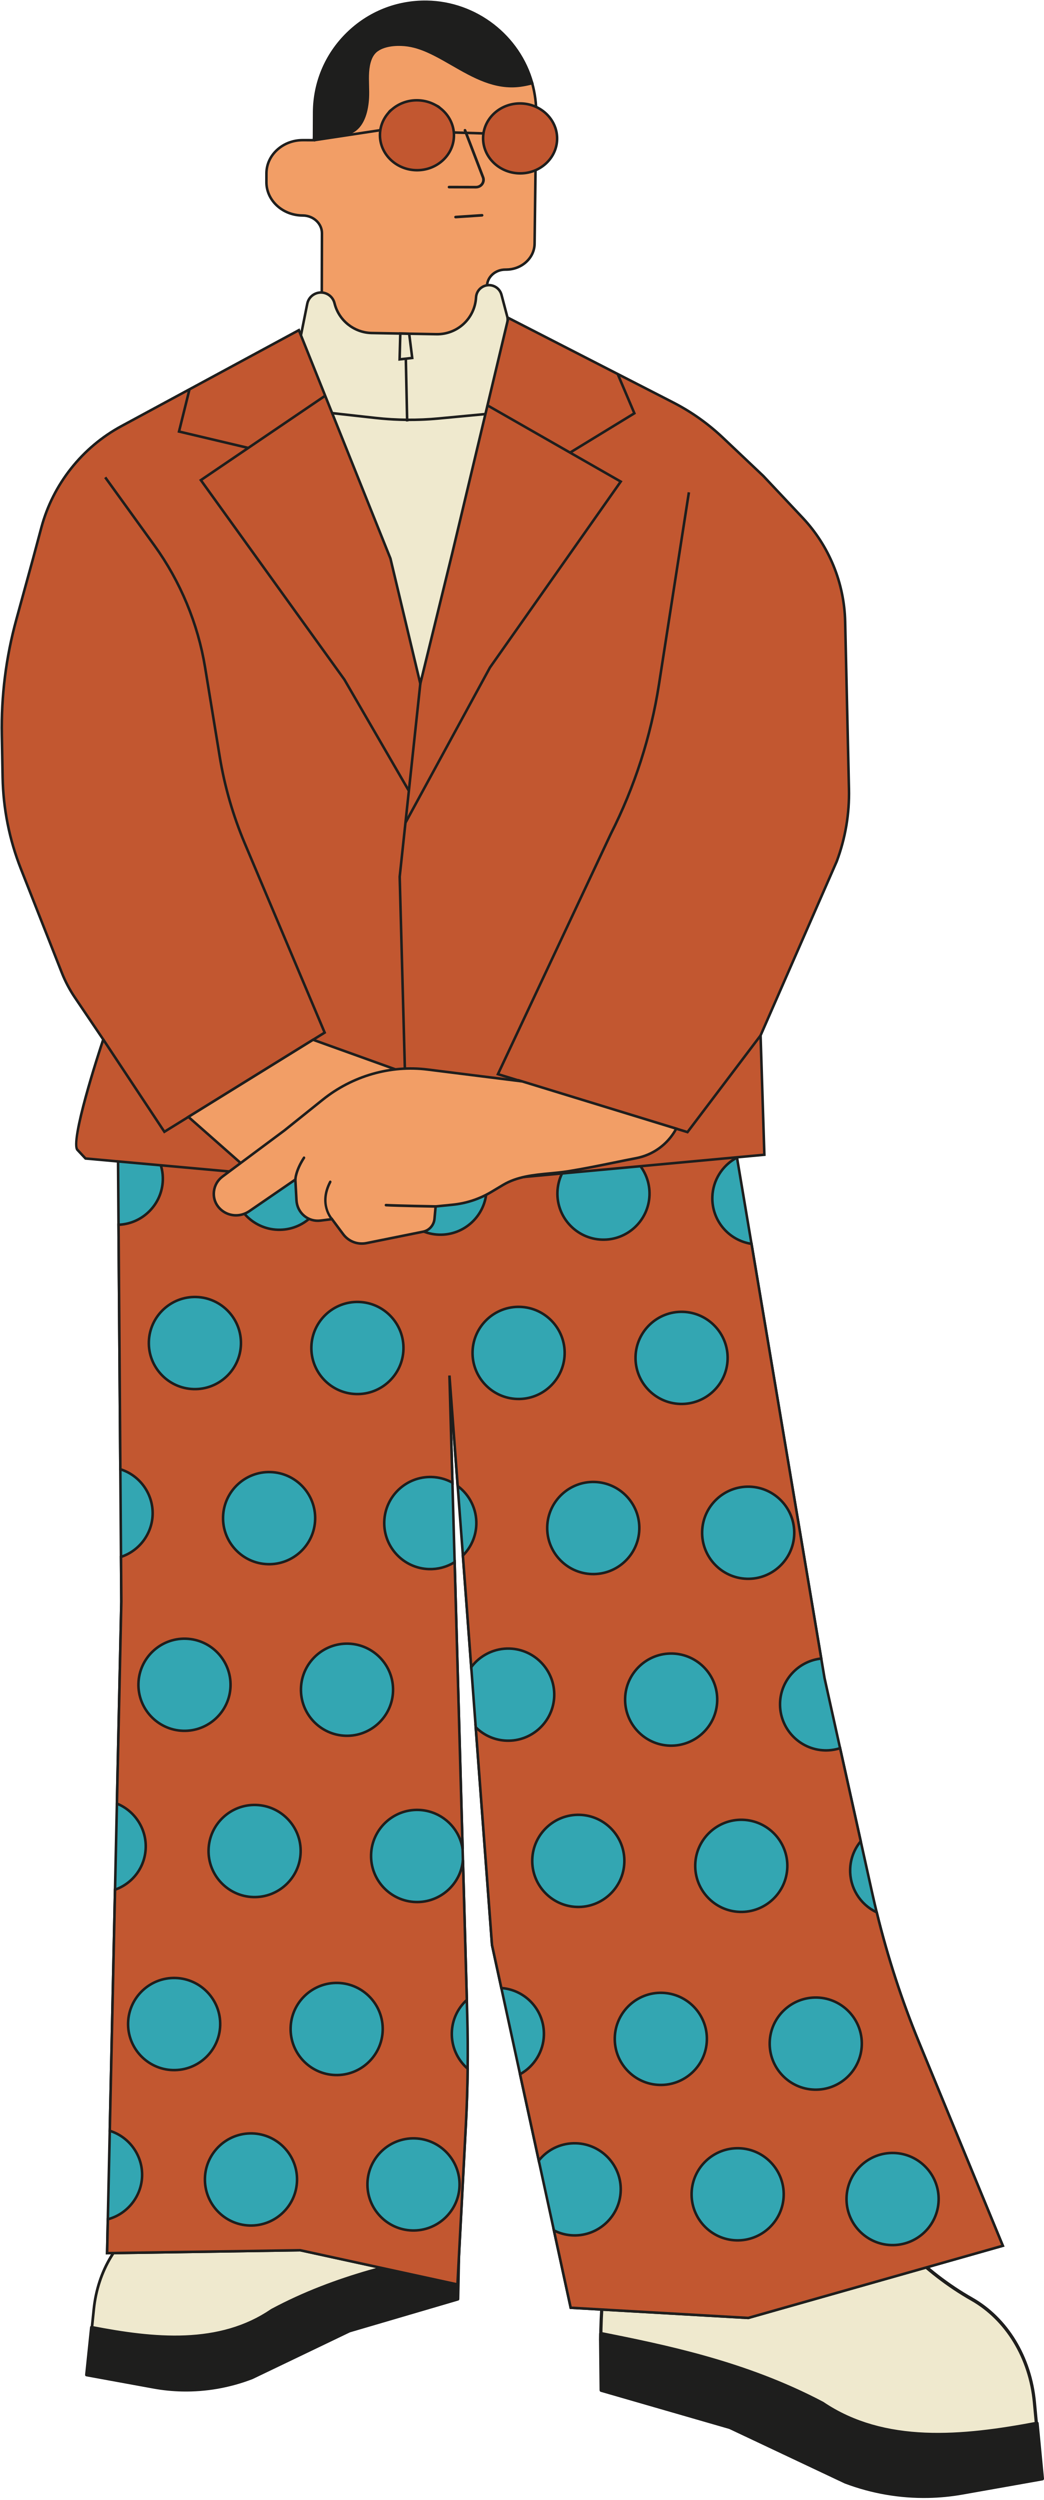 <?xml version="1.0" encoding="UTF-8"?><svg xmlns="http://www.w3.org/2000/svg" xmlns:xlink="http://www.w3.org/1999/xlink" height="491.0" preserveAspectRatio="xMidYMid meet" version="1.0" viewBox="-0.1 -0.1 205.1 491.0" width="205.1" zoomAndPan="magnify"><g fill="#1E1E1D" id="change1_32"><path d="M83.748,0.253C71.613,0.074,61.665,9.833,61.61,21.969l-0.023,5.12c2.586-0.607,5.129,0.187,7.746-1.445 c2.101-1.645,2.722-4.208,2.837-6.756c0.114-2.525-0.488-5.673,0.807-7.969c1.451-2.572,5.626-2.518,8.131-1.916 c2.776,0.666,5.269,2.177,7.712,3.598c4.081,2.375,8.431,4.764,13.326,4.101c0.755-0.102,1.528-0.261,2.304-0.467 C101.93,7.137,93.661,0.398,83.748,0.253z" fill="inherit"/><path d="M61.335,27.405l0.025-5.437c0.027-5.937,2.376-11.495,6.614-15.653c4.239-4.158,9.842-6.399,15.778-6.312 c9.714,0.145,18.343,6.79,20.94,16.165l0.067,0.244l-0.244,0.065c-0.802,0.213-1.587,0.372-2.334,0.473 c-4.79,0.648-8.941-1.487-13.485-4.132l-0.404-0.236c-2.288-1.334-4.653-2.715-7.24-3.335c-2.083-0.501-6.409-0.769-7.856,1.796 c-0.909,1.612-0.847,3.677-0.787,5.673c0.023,0.766,0.044,1.489,0.013,2.185c-0.147,3.24-1.106,5.51-2.933,6.941 c-1.737,1.085-3.428,1.147-5.063,1.207c-0.913,0.034-1.857,0.068-2.78,0.285L61.335,27.405z M83.748,0.252l-0.004,0.25 c-5.802-0.085-11.278,2.106-15.421,6.169c-4.142,4.064-6.438,9.497-6.464,15.299l-0.022,4.81c0.867-0.169,1.731-0.201,2.568-0.231 c1.641-0.06,3.192-0.117,4.795-1.116c1.707-1.338,2.578-3.426,2.72-6.555c0.03-0.676,0.009-1.391-0.013-2.146 c-0.062-2.065-0.125-4.201,0.852-5.934c1.59-2.82,6.032-2.608,8.407-2.036c2.659,0.638,5.057,2.037,7.376,3.39l0.404,0.235 c4.464,2.598,8.54,4.699,13.167,4.069c0.65-0.088,1.331-0.221,2.027-0.397C101.52,7.023,93.196,0.634,83.744,0.502L83.748,0.252z" fill="inherit"/></g><g><g id="change2_3"><path d="M74.345,9.53c-0.136,0.077-0.267,0.161-0.392,0.25c-0.581,0.417-0.998,1.034-1.26,1.699 c-0.925,2.355-0.397,5.183-0.536,7.653c-0.127,2.263-0.723,5.201-2.825,6.512c-2.617,1.632-5.16,0.838-7.746,1.445l-0.002,0.342 l-2.182-0.006c-3.945-0.01-7.151,2.914-7.16,6.531l-0.005,1.699c-0.01,3.617,3.181,6.558,7.126,6.569 c2.096,0.006,3.791,1.568,3.786,3.49l-0.072,27.267l25.264,6.973l5.612-7.804l1.624-16.02c0.005-1.816,1.614-3.284,3.595-3.279 l0.12,0c3.103,0.008,5.625-2.292,5.632-5.137l0.319-25.373c0.027-2.117-0.255-4.165-0.793-6.108 c-0.776,0.206-1.549,0.365-2.304,0.467c-6.348,0.86-11.453-3.305-16.763-6.024c-1.678-0.859-3.45-1.6-5.326-1.88 C78.304,8.535,75.965,8.607,74.345,9.53z" fill="#F29E66"/></g><g id="change1_9"><path d="M88.442,80.242l-0.168-0.047l-25.448-7.024L62.9,45.714c0.004-1.781-1.58-3.236-3.537-3.24 c-1.957-0.004-3.822-0.714-5.214-1.998c-1.398-1.289-2.165-3.001-2.16-4.821l0.004-1.699c0.005-1.82,0.781-3.529,2.186-4.81 c1.399-1.276,3.255-1.976,5.225-1.971l1.932,0.005l0.001-0.289l0.192-0.045c0.97-0.228,1.939-0.263,2.877-0.297 c1.641-0.06,3.192-0.117,4.795-1.116c2.016-1.258,2.585-4.127,2.708-6.314c0.043-0.764,0.022-1.549-0.001-2.381 c-0.049-1.812-0.1-3.686,0.554-5.351c0.302-0.769,0.767-1.395,1.346-1.811c0.133-0.095,0.27-0.183,0.414-0.264l0,0 c2.117-1.207,5.03-0.889,5.872-0.763c1.643,0.245,3.309,0.833,5.403,1.905c1.142,0.585,2.294,1.248,3.408,1.888 c4.082,2.348,8.305,4.777,13.209,4.111c0.726-0.099,1.491-0.254,2.273-0.461l0.239-0.063l0.066,0.238 c0.558,2.016,0.828,4.095,0.802,6.178l-0.319,25.373c-0.004,1.444-0.621,2.802-1.737,3.82c-1.11,1.013-2.583,1.568-4.146,1.564 l-0.119,0c-1.84-0.005-3.34,1.354-3.345,3.029l-1.633,16.112L88.442,80.242z M63.328,72.791l24.912,6.876l5.471-7.608l1.618-15.954 c0.004-1.927,1.729-3.509,3.845-3.504l0.119,0c1.438,0.004,2.791-0.505,3.808-1.433c1.011-0.923,1.571-2.149,1.574-3.455 l0.319-25.375c0.024-1.954-0.218-3.905-0.72-5.801c-0.718,0.182-1.422,0.32-2.094,0.411c-5.074,0.689-9.37-1.783-13.525-4.173 c-1.109-0.638-2.255-1.297-3.386-1.876c-2.044-1.047-3.663-1.619-5.249-1.856c-1.655-0.246-3.98-0.192-5.551,0.703l0,0 c-0.128,0.073-0.251,0.152-0.37,0.236c-0.5,0.359-0.906,0.908-1.172,1.587c-0.617,1.57-0.567,3.392-0.52,5.155 c0.022,0.805,0.044,1.638,0,2.422c-0.129,2.304-0.744,5.339-2.943,6.71c-1.716,1.07-3.406,1.132-5.041,1.191 c-0.85,0.031-1.727,0.064-2.589,0.243l-0.002,0.391l-2.432-0.006c-1.845-0.005-3.58,0.648-4.886,1.84 c-1.3,1.186-2.019,2.763-2.023,4.442l-0.004,1.699c-0.005,1.678,0.705,3.26,1.999,4.452c1.3,1.199,3.029,1.851,4.877,1.866 c0.041,0,0.082,0.001,0.123,0.002c2.174,0.066,3.917,1.72,3.912,3.739L63.328,72.791z" fill="#1E1E1D"/></g></g><g id="change1_16"><ellipse cx="82.791" cy="27.224" fill="#1E1E1D" rx="1.242" ry="2.121" transform="rotate(-3.341 82.746 27.182)"/></g><g id="change1_36"><ellipse cx="97.765" cy="26.95" fill="#1E1E1D" rx="2.121" ry="1.242" transform="rotate(-84.779 97.762 26.948)"/></g><g id="change3_2"><ellipse cx="81.312" cy="21.708" fill="#EFE9CE" rx="5.025" ry="1.334" transform="rotate(-5.126 81.28 21.706)"/></g><g id="change1_14"><path d="M79.78,23.374c-0.724-0.002-1.393-0.052-1.961-0.149c-1.131-0.194-1.728-0.544-1.775-1.041 c-0.047-0.497,0.474-0.947,1.55-1.34c0.943-0.344,2.21-0.601,3.571-0.723c1.36-0.122,2.655-0.096,3.646,0.074 c1.131,0.194,1.728,0.544,1.775,1.041l0,0c0.099,1.044-2.502,1.827-5.121,2.063C80.885,23.351,80.318,23.375,79.78,23.374z M82.849,20.567c-0.52-0.001-1.071,0.023-1.635,0.074c-1.314,0.118-2.533,0.363-3.433,0.692c-0.979,0.357-1.216,0.681-1.204,0.802 c0.011,0.122,0.305,0.398,1.334,0.574c0.946,0.162,2.192,0.187,3.505,0.068c3.065-0.275,4.672-1.132,4.638-1.494l0,0 c-0.011-0.121-0.305-0.398-1.334-0.574C84.179,20.617,83.542,20.569,82.849,20.567z" fill="#1E1E1D"/></g><g id="change1_30"><path d="M93.402,36.92l-5.282-0.014c-0.148,0-0.267-0.118-0.267-0.262c0-0.144,0.12-0.261,0.268-0.26l5.282,0.014 c0.415,0.001,0.782-0.192,1.012-0.529c0.229-0.338,0.267-0.744,0.106-1.117L91,25.578c-0.052-0.135,0.018-0.285,0.156-0.336 s0.293,0.017,0.344,0.153l3.518,9.163c0.226,0.519,0.169,1.121-0.156,1.6C94.536,36.636,93.989,36.921,93.402,36.92z" fill="#1E1E1D"/></g><g><path d="M94.687 53.698L87.746 54.011" fill="none"/></g><g><path d="M89.401 42.531L94.606 42.185" fill="none"/></g><g id="change1_17"><path d="M89.4,42.792c-0.139,0-0.256-0.106-0.266-0.243c-0.01-0.144,0.101-0.268,0.248-0.278l5.205-0.347 c0.147-0.014,0.276,0.099,0.285,0.243c0.01,0.144-0.101,0.268-0.248,0.278l-5.205,0.347C89.413,42.792,89.407,42.792,89.4,42.792z" fill="#1E1E1D"/></g><g id="change3_3"><path d="M190.796,451.44c-9.253-5.257-17.125-13.224-22.822-23.101c-4.771-8.271-7.365-17.952-7.473-27.89 l-0.037-3.382l-39.034,6.081l0.153,14.113c0.077,7.11-0.448,14.215-1.568,21.215l-0.82,5.124 c-0.842,5.255-1.253,10.581-1.273,15.917c14.514,2.981,29.029,6.161,43.596,14.017c12.109,8.363,27.267,6.903,42.147,4.021 l-0.55-5.844C202.294,462.973,197.652,455.336,190.796,451.44z" fill="#EFE9CE"/></g><g id="change1_11"><path d="M185.415,480.143c-8.612,0.169-16.888-1.356-24.066-6.314c-15.092-8.136-30.836-11.372-43.487-13.971 c-0.149-0.03-0.256-0.174-0.256-0.34c0.021-5.428,0.45-10.802,1.277-15.975l0.82-5.124c1.114-6.963,1.641-14.079,1.564-21.151 l-0.153-14.114c-0.002-0.175,0.115-0.324,0.272-0.349l39.034-6.08c0.088-0.007,0.18,0.016,0.248,0.08 c0.069,0.065,0.108,0.159,0.109,0.259l0.037,3.382c0.107,9.895,2.674,19.475,7.424,27.709c5.659,9.81,13.509,17.756,22.701,22.978 c6.983,3.967,11.651,11.647,12.487,20.543l0.55,5.845c0.017,0.181-0.097,0.347-0.26,0.38 C197.628,479.077,191.439,480.025,185.415,480.143z M118.239,459.232c12.645,2.599,28.325,5.853,43.419,13.993 c11.971,8.265,27.082,6.851,41.662,4.047l-0.518-5.521c-0.813-8.664-5.356-16.14-12.152-20l0,0 c-9.291-5.28-17.224-13.309-22.943-23.222c-4.812-8.34-7.413-18.046-7.522-28.07l-0.032-2.988l-38.405,5.982l0.149,13.808 c0.077,7.115-0.452,14.275-1.574,21.277l-0.82,5.124C118.698,448.704,118.272,453.94,118.239,459.232z" fill="#1E1E1D"/></g><g id="change1_7"><path d="M161.501,471.94c-14.565-7.686-29.079-10.793-43.593-13.707c-0.002,0.494-0.021,0.987-0.015,1.481 l0.104,9.615l25.309,7.312l22.646,10.695c7.385,2.796,15.272,3.541,22.988,2.173l15.747-2.793l-1.04-10.856 C188.766,478.688,173.607,480.124,161.501,471.94z" fill="#1E1E1D"/></g><g id="change1_22"><path d="M182.261,490.509c-5.567,0.109-11.142-0.848-16.414-2.843l-22.666-10.705l-25.265-7.296 c-0.135-0.039-0.231-0.173-0.233-0.328l-0.104-9.615c-0.003-0.294,0.002-0.588,0.008-0.882c0.004-0.201,0.007-0.402,0.009-0.605 c0-0.103,0.042-0.202,0.114-0.266c0.072-0.067,0.169-0.091,0.259-0.076c12.685,2.547,28.472,5.714,43.671,13.736 c0.01,0.005,0.019,0.011,0.028,0.017c12.019,8.124,27.254,6.662,41.928,3.874c0.086-0.014,0.174,0.008,0.241,0.065 c0.07,0.057,0.114,0.143,0.124,0.239l1.04,10.856c0.018,0.184-0.1,0.352-0.266,0.381l-15.747,2.793 C186.76,490.247,184.511,490.465,182.261,490.509z M118.309,469.061l25.078,7.245l22.689,10.712 c7.284,2.757,15.181,3.501,22.815,2.15l15.45-2.742l-0.974-10.162c-14.688,2.768-29.917,4.153-42.02-4.018 c-14.971-7.897-30.548-11.071-43.129-13.596c-0.001,0.067-0.002,0.133-0.004,0.201c-0.004,0.286-0.01,0.572-0.007,0.859 l0.101,9.351L118.309,469.061z" fill="#1E1E1D"/></g><g id="change3_5"><path d="M18.327,453.432l-0.513,5.022c12.48,2.487,25.206,3.753,35.455-3.427 c12.31-6.743,24.536-9.466,36.759-12.018c0.029-4.586-0.27-9.164-0.931-13.682l-0.645-4.405c-0.88-6.018-1.26-12.125-1.134-18.236 l0.251-12.13l-32.75-5.254l-0.06,2.906c-0.177,8.542-2.442,16.861-6.523,23.967c-4.873,8.486-11.558,15.328-19.38,19.84 C23.061,439.359,19.094,445.921,18.327,453.432z" fill="#EFE9CE"/></g><g id="change1_35"><path d="M17.77,458.749c-0.137-0.028-0.232-0.171-0.216-0.327l0.513-5.024c0.78-7.646,4.769-14.244,10.672-17.648 c7.77-4.482,14.436-11.307,19.277-19.735c4.063-7.074,6.304-15.306,6.48-23.811l0.06-2.906c0.002-0.086,0.035-0.166,0.094-0.222 c0.057-0.055,0.135-0.075,0.209-0.068l32.75,5.253c0.132,0.022,0.229,0.15,0.226,0.3l-0.251,12.132 c-0.126,6.079,0.255,12.196,1.13,18.181l0.645,4.405c0.65,4.447,0.964,9.067,0.935,13.732c-0.001,0.143-0.092,0.266-0.218,0.292 c-10.655,2.225-23.914,4.995-36.667,11.978c-6.075,4.256-13.044,5.561-20.28,5.41C28.067,460.585,22.874,459.766,17.77,458.749z M88.836,429.38l-0.645-4.405c-0.882-6.02-1.264-12.174-1.138-18.29l0.246-11.868l-32.223-5.168l-0.053,2.568 c-0.178,8.616-2.449,16.957-6.565,24.122c-4.892,8.516-11.629,15.412-19.482,19.944l0,0c-5.745,3.313-9.627,9.735-10.386,17.182 l-0.484,4.745c12.228,2.42,24.916,3.646,35.047-3.45c12.756-6.986,25.961-9.772,36.611-11.997 C89.782,438.215,89.47,433.714,88.836,429.38z" fill="#1E1E1D"/></g><g id="change1_27"><path d="M17.845,456.995l-0.968,9.33l13.209,2.412c6.472,1.181,13.107,0.547,19.338-1.852l19.124-9.177 l21.333-6.267l0.171-8.264c0.009-0.424-0.003-0.848,0-1.273c-12.222,2.494-24.447,5.155-36.754,11.751 C43.053,460.682,30.326,459.437,17.845,456.995z" fill="#1E1E1D"/></g><g id="change1_31"><path d="M30.042,469.035l-13.209-2.412c-0.139-0.026-0.237-0.17-0.22-0.328l0.968-9.33 c0.009-0.082,0.047-0.156,0.106-0.205c0.057-0.049,0.132-0.068,0.203-0.055c12.307,2.406,25.097,3.674,35.269-3.301 c0.008-0.006,0.015-0.01,0.024-0.015c12.842-6.884,26.138-9.596,36.82-11.776c0.075-0.013,0.157,0.008,0.217,0.065 c0.06,0.055,0.095,0.14,0.094,0.229c0,0.174,0,0.347,0.002,0.52c0.002,0.253,0.004,0.506-0.001,0.758l-0.171,8.264 c-0.003,0.134-0.085,0.249-0.199,0.282l-21.296,6.253l-19.141,9.186c-4.448,1.71-9.141,2.53-13.819,2.432 C33.799,469.563,31.911,469.374,30.042,469.035z M89.621,451.212l0.166-8.038c0.005-0.247,0.003-0.493,0.002-0.738 c-0.001-0.058-0.002-0.116-0.002-0.173c-10.595,2.162-23.713,4.879-36.363,11.656c-10.242,7.015-23.029,5.814-35.348,3.424 l-0.907,8.734l12.96,2.367c6.404,1.167,13.047,0.532,19.192-1.832l19.16-9.191l21.138-6.21L89.621,451.212z" fill="#1E1E1D"/></g><g><g id="change4_1"><path d="M23.065,224.254l0.67,90.215L20.94,442.427l37.968-0.571l30.86,6.719l1.656-31.446 c0.378-7.174,0.467-14.361,0.267-21.539l-3.496-125.534l8.36,111.825l15.463,71.269l34.876,2.001l50.016-14.176l-16.451-39.919 c-3.878-9.41-6.951-19.202-9.18-29.249l-9.392-42.332l-18.763-111.53L23.065,224.254z" fill="#33A6B2"/></g><g id="change1_29"><path d="M146.92,455.403l-0.042-0.002l-35.065-2.012l-15.504-71.455l-7.568-101.206l3.199,114.855 c0.199,7.154,0.109,14.407-0.267,21.559l-1.671,31.739l-31.148-6.781l-38.17,0.581l0.005-0.26l2.795-127.958l-0.672-90.447 l0.239-0.012l120.279-6.321l0.037,0.22l18.763,111.529l9.389,42.32c2.221,10.008,5.305,19.835,9.168,29.207l16.558,40.178 l-0.27,0.077L146.92,455.403z M112.22,452.911l34.645,1.988l49.705-14.088l-16.345-39.66c-3.873-9.4-6.966-19.254-9.193-29.29 l-9.391-42.333l-18.729-111.322l-119.596,6.285l0.669,89.976l-2.79,127.706l37.709-0.567l30.63,6.662l1.64-31.152 c0.376-7.138,0.465-14.378,0.267-21.518l-3.497-125.534l0.499-0.026l8.36,111.825L112.22,452.911z" fill="#1E1E1D"/></g></g><g><g id="change5_5"><path d="M172.134,375.484c-3.173-1.485-5.327-4.749-5.213-8.473c0.064-2.09,0.838-3.988,2.076-5.483l-4.056-18.282 c-0.953,0.305-1.969,0.465-3.026,0.432c-4.995-0.152-8.921-4.325-8.769-9.32c0.14-4.58,3.661-8.25,8.095-8.714l-13.702-81.448 c-4.47-0.67-7.835-4.587-7.694-9.217c0.103-3.379,2.049-6.264,4.842-7.733l-1.565-9.301l-115.107,6.049 c2.419,1.69,3.968,4.525,3.872,7.695c-0.146,4.787-3.986,8.581-8.702,8.756l0.357,48.019c3.778,1.181,6.47,4.755,6.343,8.904 c-0.119,3.909-2.705,7.153-6.215,8.31l0.065,8.791l-0.866,39.666c3.413,1.379,5.777,4.764,5.659,8.658 c-0.117,3.839-2.613,7.038-6.028,8.248l-1.034,47.355c3.781,1.179,6.476,4.754,6.349,8.906c-0.125,4.098-2.958,7.472-6.729,8.469 l-0.145,6.655l37.968-0.571l30.86,6.719l1.656-31.446c0.192-3.642,0.307-7.286,0.35-10.932c-1.979-1.72-3.199-4.281-3.113-7.107 c0.078-2.547,1.204-4.812,2.948-6.404l-0.764-27.434c-0.435,4.724-4.468,8.357-9.275,8.21c-4.995-0.152-8.921-4.325-8.769-9.32 c0.152-4.995,4.325-8.921,9.32-8.769c4.431,0.135,8.014,3.437,8.662,7.667l-1.569-56.329c-1.464,0.913-3.203,1.42-5.057,1.364 c-4.995-0.152-8.921-4.325-8.769-9.32c0.152-4.995,4.325-8.921,9.32-8.769c1.478,0.045,2.858,0.449,4.071,1.115l-0.586-21.046 l1.623,21.707c2.298,1.705,3.755,4.466,3.662,7.544c-0.073,2.393-1.075,4.533-2.641,6.105l1.639,21.927 c1.706-2.292,4.463-3.746,7.536-3.652c4.995,0.152,8.921,4.325,8.769,9.32c-0.152,4.995-4.325,8.921-9.32,8.769 c-2.392-0.073-4.532-1.074-6.103-2.639l3.196,42.745l1.838,8.474c4.796,0.363,8.506,4.431,8.358,9.287 c-0.101,3.314-1.977,6.15-4.684,7.643l3.679,16.957c1.717-2.14,4.376-3.483,7.33-3.393c4.995,0.152,8.921,4.325,8.769,9.32 c-0.152,4.995-4.325,8.921-9.32,8.769c-1.37-0.042-2.655-0.395-3.802-0.976l3.295,15.188l34.876,2.001l50.016-14.176 l-16.451-39.919C177.053,392.797,174.271,384.245,172.134,375.484z M154.573,366.635c-0.152,4.995-4.325,8.921-9.32,8.769 c-4.995-0.152-8.921-4.325-8.769-9.32s4.325-8.921,9.32-8.769C150.8,357.467,154.726,361.64,154.573,366.635z M131.478,342.751 c-4.995-0.152-8.921-4.325-8.769-9.32c0.152-4.995,4.325-8.921,9.32-8.769c4.995,0.152,8.921,4.325,8.769,9.32 C140.646,338.977,136.473,342.903,131.478,342.751z M155.931,301.21c-0.152,4.995-4.325,8.921-9.32,8.769 c-4.995-0.152-8.921-4.325-8.769-9.32c0.152-4.995,4.325-8.921,9.32-8.769C152.158,292.043,156.083,296.215,155.931,301.21z M134.075,257.549c4.995,0.152,8.921,4.325,8.769,9.32c-0.152,4.995-4.325,8.921-9.32,8.769c-4.995-0.152-8.921-4.325-8.769-9.32 C124.907,261.322,129.08,257.396,134.075,257.549z M118.729,225.283c4.995,0.152,8.921,4.325,8.769,9.32 c-0.152,4.995-4.325,8.921-9.32,8.769c-4.995-0.152-8.921-4.325-8.769-9.32C109.561,229.056,113.734,225.131,118.729,225.283z M55.046,223.342c4.995,0.152,8.921,4.325,8.769,9.32c-0.152,4.995-4.325,8.921-9.32,8.769c-4.995-0.152-8.921-4.325-8.769-9.32 C45.878,227.115,50.051,223.19,55.046,223.342z M52.493,307.11c-4.995-0.152-8.921-4.325-8.769-9.32 c0.152-4.995,4.325-8.921,9.32-8.769s8.921,4.325,8.769,9.32C61.66,303.337,57.488,307.263,52.493,307.11z M58.963,363.721 c-0.152,4.995-4.325,8.921-9.32,8.769s-8.921-4.325-8.769-9.32s4.325-8.921,9.32-8.769 C55.189,354.553,59.115,358.726,58.963,363.721z M29.144,263.403c0.152-4.995,4.325-8.921,9.32-8.769 c4.995,0.152,8.921,4.325,8.769,9.32c-0.152,4.995-4.325,8.921-9.32,8.769S28.992,268.398,29.144,263.403z M27.099,330.517 c0.152-4.995,4.325-8.921,9.32-8.769s8.921,4.325,8.769,9.32s-4.325,8.921-9.32,8.769 C30.873,339.685,26.947,335.512,27.099,330.517z M33.837,406.472c-4.995-0.152-8.921-4.325-8.769-9.32s4.325-8.921,9.32-8.769 s8.921,4.325,8.769,9.32S38.832,406.624,33.837,406.472z M48.93,436.999c-4.995-0.152-8.921-4.325-8.769-9.32 s4.325-8.921,9.32-8.769c4.995,0.152,8.921,4.325,8.769,9.32C58.098,433.226,53.925,437.152,48.93,436.999z M81.409,419.884 c4.995,0.152,8.921,4.325,8.769,9.32c-0.152,4.995-4.325,8.921-9.32,8.769s-8.921-4.325-8.769-9.32 C72.241,423.657,76.414,419.731,81.409,419.884z M75.084,398.676c-0.152,4.995-4.325,8.921-9.32,8.769s-8.921-4.325-8.769-9.32 s4.325-8.921,9.32-8.769C71.311,389.509,75.237,393.681,75.084,398.676z M77.115,332.041c-0.152,4.995-4.325,8.921-9.32,8.769 c-4.995-0.152-8.921-4.325-8.769-9.32c0.152-4.995,4.325-8.921,9.32-8.769S77.268,327.046,77.115,332.041z M69.841,273.696 c-4.995-0.152-8.921-4.325-8.769-9.32c0.152-4.995,4.325-8.921,9.32-8.769c4.995,0.152,8.921,4.325,8.769,9.32 C79.009,269.923,74.836,273.849,69.841,273.696z M86.16,242.396c-4.995-0.152-8.921-4.325-8.769-9.32 c0.152-4.995,4.325-8.921,9.32-8.769s8.921,4.325,8.769,9.32C95.328,238.622,91.155,242.548,86.16,242.396z M101.506,274.662 c-4.995-0.152-8.921-4.325-8.769-9.32c0.152-4.995,4.325-8.921,9.32-8.769c4.995,0.152,8.921,4.325,8.769,9.32 C110.674,270.888,106.501,274.814,101.506,274.662z M107.407,299.731c0.152-4.995,4.325-8.921,9.32-8.769 c4.995,0.152,8.921,4.325,8.769,9.32c-0.152,4.995-4.325,8.921-9.32,8.769S107.255,304.726,107.407,299.731z M113.236,374.428 c-4.995-0.152-8.921-4.325-8.769-9.32c0.152-4.995,4.325-8.921,9.32-8.769c4.995,0.152,8.921,4.325,8.769,9.32 C122.404,370.654,118.231,374.58,113.236,374.428z M129.447,409.386c-4.995-0.152-8.921-4.325-8.769-9.32 c0.152-4.995,4.325-8.921,9.32-8.769c4.995,0.152,8.921,4.325,8.769,9.32S134.442,409.538,129.447,409.386z M144.54,439.913 c-4.995-0.152-8.921-4.325-8.769-9.32c0.152-4.995,4.325-8.921,9.32-8.769c4.995,0.152,8.921,4.325,8.769,9.32 S149.536,440.066,144.54,439.913z M159.883,410.314c-4.995-0.152-8.921-4.325-8.769-9.32c0.152-4.995,4.325-8.921,9.32-8.769 c4.995,0.152,8.921,4.325,8.769,9.32C169.051,406.54,164.878,410.466,159.883,410.314z M184.296,432.072 c-0.152,4.995-4.325,8.921-9.32,8.769c-4.995-0.152-8.921-4.325-8.769-9.32c0.152-4.995,4.325-8.921,9.32-8.769 C180.522,422.905,184.448,427.077,184.296,432.072z" fill="#C25730"/></g><g id="change1_12"><path d="M146.92,455.403l-0.042-0.002l-35.065-2.012l-3.447-15.887l0.468,0.237c1.167,0.59,2.411,0.909,3.697,0.948 c4.849,0.148,8.915-3.676,9.063-8.526s-3.677-8.915-8.527-9.063c-2.779-0.085-5.376,1.118-7.127,3.299l-0.328,0.409l-3.83-17.651 l0.163-0.09c2.715-1.498,4.461-4.347,4.555-7.432c0.143-4.708-3.426-8.674-8.127-9.029l-0.186-0.014l-1.878-8.656l-3.25-43.449 l0.476,0.474c1.593,1.587,3.701,2.499,5.934,2.567c4.849,0.148,8.915-3.677,9.062-8.527s-3.677-8.915-8.526-9.063 c-2.868-0.087-5.608,1.24-7.328,3.552l-0.4,0.537l-1.698-22.709l0.081-0.081c1.588-1.593,2.5-3.701,2.568-5.936 c0.088-2.874-1.244-5.616-3.56-7.336l-0.092-0.068l-0.834-11.161l0.301,10.797l-0.382-0.21c-1.233-0.678-2.565-1.042-3.958-1.085 c-4.849-0.148-8.915,3.677-9.063,8.527s3.677,8.915,8.527,9.063c1.74,0.053,3.44-0.405,4.917-1.326l0.37-0.231l1.581,56.766 l-0.497,0.044c-0.641-4.19-4.183-7.326-8.422-7.455c-4.849-0.148-8.915,3.677-9.063,8.527c-0.148,4.849,3.677,8.915,8.527,9.063 c4.632,0.141,8.593-3.366,9.018-7.984l0.499,0.016l0.768,27.549l-0.085,0.078c-1.776,1.62-2.794,3.831-2.867,6.226 c-0.081,2.649,1.023,5.168,3.027,6.911l0.087,0.076l-0.001,0.115c-0.043,3.652-0.161,7.333-0.351,10.943l-1.671,31.739 l-31.148-6.781l-38.17,0.581l0.155-7.103l0.182-0.047c3.735-0.987,6.425-4.374,6.543-8.235c0.12-3.928-2.419-7.489-6.174-8.66 l-0.18-0.056l0.004-0.188l1.038-47.529l0.163-0.058c3.449-1.221,5.75-4.369,5.861-8.02c0.112-3.66-2.1-7.044-5.502-8.419 l-0.16-0.064l0.87-39.839l-0.067-8.965l0.173-0.057c3.503-1.156,5.931-4.402,6.043-8.08c0.12-3.925-2.417-7.485-6.168-8.658 l-0.174-0.055l-0.002-0.182l-0.358-48.262l0.242-0.009c4.605-0.171,8.321-3.911,8.461-8.514c0.091-2.975-1.317-5.772-3.765-7.482 l-0.596-0.416l0.726-0.038l115.329-6.061l1.632,9.7l-0.16,0.085c-2.808,1.477-4.612,4.358-4.709,7.519 c-0.136,4.45,3.08,8.303,7.481,8.963l0.18,0.026l0.03,0.179l13.746,81.711l-0.265,0.028c-4.354,0.454-7.738,4.096-7.871,8.472 c-0.148,4.849,3.677,8.915,8.527,9.063c0.984,0.03,1.974-0.112,2.943-0.42l0.26-0.084l4.142,18.668l-0.078,0.094 c-1.261,1.524-1.959,3.368-2.019,5.332c-0.107,3.514,1.883,6.748,5.07,8.238l0.109,0.051l0.029,0.116 c2.127,8.724,4.923,17.316,8.311,25.536l16.558,40.178l-0.27,0.077L146.92,455.403z M112.22,452.911l34.645,1.988l49.705-14.088 l-16.345-39.66c-3.381-8.207-6.176-16.783-8.305-25.492c-3.304-1.598-5.361-4.982-5.249-8.655c0.062-2.036,0.772-3.949,2.055-5.54 l-3.971-17.9c-0.939,0.271-1.897,0.394-2.848,0.365c-5.125-0.156-9.167-4.453-9.011-9.578c0.138-4.536,3.581-8.325,8.055-8.923 l-13.628-81.013c-4.559-0.774-7.869-4.801-7.728-9.443c0.1-3.281,1.94-6.275,4.816-7.86l-1.498-8.905l-114.199,6.001 c2.243,1.826,3.513,4.577,3.424,7.489c-0.146,4.784-3.946,8.686-8.7,8.987l0.354,47.599c3.868,1.293,6.469,5.007,6.344,9.094 c-0.117,3.826-2.605,7.212-6.213,8.482l0.064,8.609l-0.863,39.503c3.505,1.493,5.771,5.02,5.655,8.831 c-0.116,3.801-2.477,7.086-6.032,8.417l-1.027,46.998c3.869,1.294,6.47,5.006,6.345,9.095c-0.122,4.018-2.881,7.549-6.733,8.652 l-0.136,6.21l37.709-0.567l30.63,6.662l1.64-31.152c0.188-3.563,0.305-7.199,0.348-10.807c-2.063-1.838-3.196-4.465-3.111-7.226 c0.076-2.493,1.121-4.798,2.945-6.502l-0.702-25.209c-1.273,3.804-4.925,6.468-9.091,6.341c-5.125-0.156-9.167-4.453-9.011-9.578 s4.453-9.167,9.578-9.011c3.759,0.115,7,2.467,8.346,5.838l-1.499-53.819c-1.472,0.827-3.131,1.234-4.826,1.183 c-5.125-0.156-9.167-4.453-9.011-9.578s4.453-9.167,9.578-9.011c1.33,0.041,2.606,0.359,3.801,0.947l-0.574-20.621l0.499-0.026 l1.614,21.594c2.391,1.821,3.762,4.684,3.67,7.683c-0.071,2.324-1.005,4.518-2.633,6.192l1.584,21.179 c1.826-2.131,4.525-3.335,7.342-3.25c5.125,0.156,9.167,4.453,9.011,9.578c-0.156,5.125-4.453,9.167-9.577,9.011 c-2.145-0.065-4.181-0.867-5.798-2.271l3.148,42.109l1.794,8.26c4.876,0.465,8.552,4.614,8.403,9.527 c-0.098,3.2-1.874,6.157-4.651,7.762l3.533,16.282c1.838-2.057,4.434-3.179,7.2-3.095c5.125,0.156,9.167,4.453,9.011,9.578 c-0.156,5.125-4.453,9.166-9.578,9.01c-1.191-0.036-2.346-0.299-3.443-0.782L112.22,452.911z M174.969,441.091 c-5.125-0.156-9.167-4.452-9.011-9.577c0.156-5.125,4.453-9.167,9.578-9.011c5.125,0.156,9.167,4.453,9.011,9.578 C184.39,437.205,180.093,441.247,174.969,441.091z M175.52,423.002c-4.849-0.148-8.915,3.677-9.063,8.527 c-0.148,4.849,3.677,8.914,8.527,9.062c4.849,0.148,8.915-3.676,9.063-8.526C184.194,427.216,180.369,423.15,175.52,423.002z M144.533,440.163c-5.125-0.156-9.166-4.452-9.01-9.577c0.156-5.125,4.452-9.167,9.577-9.011c5.125,0.156,9.167,4.453,9.011,9.578 C153.954,436.277,149.657,440.319,144.533,440.163z M145.084,422.075c-4.849-0.148-8.914,3.677-9.062,8.527 c-0.148,4.849,3.676,8.914,8.526,9.062c4.849,0.148,8.915-3.676,9.063-8.526C153.758,426.288,149.933,422.223,145.084,422.075z M80.85,438.222c-5.125-0.156-9.167-4.452-9.011-9.577c0.156-5.125,4.453-9.167,9.577-9.011c5.125,0.156,9.167,4.453,9.011,9.578 S85.975,438.378,80.85,438.222z M81.401,420.134c-4.849-0.148-8.915,3.677-9.062,8.527s3.677,8.914,8.526,9.062 c4.849,0.148,8.915-3.676,9.063-8.526C90.076,424.347,86.25,420.281,81.401,420.134z M48.922,437.249 c-5.125-0.156-9.167-4.452-9.011-9.577s4.453-9.167,9.578-9.011c5.125,0.156,9.167,4.453,9.011,9.578 S54.047,437.405,48.922,437.249z M49.474,419.161c-4.849-0.148-8.915,3.677-9.063,8.527c-0.148,4.849,3.677,8.914,8.527,9.062 c4.849,0.148,8.914-3.676,9.062-8.526S54.323,419.308,49.474,419.161z M159.875,410.564c-5.125-0.156-9.167-4.453-9.011-9.578 c0.156-5.125,4.453-9.167,9.578-9.011c5.125,0.156,9.167,4.453,9.011,9.578C169.297,406.677,165,410.72,159.875,410.564z M160.426,392.475c-4.849-0.148-8.915,3.677-9.063,8.527c-0.148,4.849,3.677,8.915,8.527,9.063 c4.849,0.148,8.915-3.677,9.063-8.527C169.101,396.688,165.276,392.622,160.426,392.475z M129.44,409.636 c-5.125-0.156-9.167-4.453-9.011-9.578s4.453-9.167,9.578-9.011c5.125,0.156,9.166,4.453,9.01,9.578 S134.565,409.792,129.44,409.636z M129.991,391.547c-4.849-0.148-8.915,3.677-9.063,8.527s3.677,8.915,8.527,9.063 c4.849,0.148,8.914-3.677,9.062-8.527C138.665,395.76,134.841,391.695,129.991,391.547z M65.757,407.695 c-5.125-0.156-9.167-4.453-9.011-9.578c0.156-5.125,4.453-9.167,9.577-9.011c5.125,0.156,9.167,4.453,9.011,9.578 S70.882,407.851,65.757,407.695z M66.308,389.606c-4.849-0.148-8.915,3.677-9.062,8.527c-0.148,4.849,3.677,8.915,8.526,9.063 c4.849,0.148,8.915-3.677,9.063-8.527C74.983,393.819,71.157,389.754,66.308,389.606z M33.829,406.722 c-5.125-0.156-9.167-4.453-9.011-9.578s4.453-9.167,9.578-9.011c5.125,0.156,9.167,4.453,9.011,9.578 S38.954,406.878,33.829,406.722z M34.38,388.633c-4.849-0.148-8.915,3.677-9.063,8.527c-0.148,4.849,3.677,8.915,8.527,9.063 s8.915-3.677,9.062-8.527S39.23,388.781,34.38,388.633z M145.245,375.654c-5.125-0.156-9.166-4.453-9.01-9.578 c0.156-5.125,4.452-9.167,9.577-9.011c5.125,0.156,9.167,4.453,9.011,9.578C154.667,371.767,150.37,375.81,145.245,375.654z M145.797,357.565c-4.849-0.148-8.914,3.677-9.062,8.527c-0.148,4.849,3.676,8.915,8.526,9.063 c4.849,0.148,8.915-3.677,9.063-8.527C154.471,361.778,150.646,357.712,145.797,357.565z M113.228,374.678 c-5.125-0.156-9.167-4.453-9.011-9.578c0.156-5.125,4.453-9.167,9.577-9.011s9.167,4.453,9.011,9.578 S118.353,374.834,113.228,374.678z M113.779,356.589c-4.849-0.148-8.915,3.677-9.062,8.527c-0.148,4.849,3.677,8.915,8.526,9.063 c4.849,0.148,8.915-3.677,9.063-8.527C122.454,360.802,118.629,356.736,113.779,356.589z M49.635,372.74 c-5.125-0.156-9.167-4.453-9.011-9.578s4.453-9.167,9.577-9.011c5.125,0.156,9.167,4.453,9.011,9.578S54.76,372.896,49.635,372.74z M50.186,354.65c-4.849-0.148-8.915,3.677-9.062,8.527c-0.148,4.849,3.677,8.915,8.526,9.063s8.915-3.677,9.063-8.527 C58.861,358.864,55.036,354.798,50.186,354.65z M131.471,343.001c-5.125-0.156-9.167-4.453-9.011-9.578s4.453-9.167,9.578-9.011 s9.166,4.453,9.01,9.578C140.892,339.115,136.596,343.157,131.471,343.001z M132.022,324.912c-4.849-0.148-8.915,3.677-9.063,8.527 c-0.148,4.849,3.677,8.915,8.527,9.063c4.849,0.148,8.914-3.677,9.062-8.527C140.696,329.125,136.872,325.06,132.022,324.912z M67.788,341.06c-5.125-0.156-9.167-4.453-9.011-9.578c0.156-5.125,4.453-9.167,9.577-9.011c5.125,0.156,9.167,4.453,9.011,9.578 S72.913,341.216,67.788,341.06z M68.339,322.971c-4.849-0.148-8.915,3.677-9.062,8.527c-0.148,4.849,3.677,8.915,8.526,9.063 s8.915-3.677,9.063-8.527C77.014,327.184,73.188,323.119,68.339,322.971z M35.86,340.087c-5.125-0.156-9.167-4.453-9.011-9.578 s4.453-9.167,9.578-9.011c5.125,0.156,9.167,4.453,9.011,9.578C45.281,336.2,40.985,340.243,35.86,340.087z M36.411,321.998 c-4.849-0.148-8.915,3.677-9.063,8.527c-0.148,4.849,3.677,8.915,8.527,9.063s8.915-3.677,9.062-8.527 C45.085,326.211,41.261,322.146,36.411,321.998z M146.603,310.229c-5.125-0.156-9.167-4.453-9.011-9.578 c0.156-5.125,4.453-9.167,9.578-9.011c5.125,0.156,9.167,4.453,9.011,9.578C156.025,306.343,151.728,310.385,146.603,310.229z M147.155,292.14c-4.849-0.148-8.915,3.677-9.063,8.527c-0.148,4.849,3.677,8.915,8.527,9.063c4.849,0.148,8.915-3.677,9.063-8.527 C155.829,296.353,152.004,292.288,147.155,292.14z M116.168,309.302c-5.125-0.156-9.167-4.453-9.011-9.578s4.453-9.167,9.578-9.011 s9.166,4.453,9.01,9.578S121.293,309.458,116.168,309.302z M116.72,291.212c-4.849-0.148-8.915,3.677-9.063,8.527 s3.677,8.915,8.527,9.063s8.914-3.677,9.062-8.527C125.393,295.426,121.569,291.36,116.72,291.212z M52.485,307.361 c-5.125-0.156-9.167-4.453-9.011-9.578c0.156-5.125,4.453-9.167,9.577-9.011c5.125,0.156,9.167,4.453,9.011,9.578 C61.907,303.474,57.61,307.517,52.485,307.361z M53.036,289.271c-4.849-0.148-8.915,3.677-9.062,8.527 c-0.148,4.849,3.677,8.915,8.526,9.063c4.849,0.148,8.915-3.677,9.063-8.527C61.711,293.485,57.886,289.419,53.036,289.271z M133.517,275.887c-5.125-0.156-9.167-4.452-9.011-9.577c0.156-5.125,4.453-9.167,9.578-9.011c5.125,0.156,9.166,4.453,9.01,9.578 S138.641,276.043,133.517,275.887z M134.068,257.799c-4.849-0.148-8.915,3.677-9.063,8.527s3.677,8.914,8.527,9.062 c4.849,0.148,8.914-3.676,9.062-8.526C142.741,262.012,138.917,257.946,134.068,257.799z M101.499,274.911 c-5.125-0.156-9.167-4.452-9.011-9.577c0.156-5.125,4.453-9.167,9.578-9.011c5.125,0.156,9.167,4.453,9.011,9.578 C110.92,271.025,106.623,275.067,101.499,274.911z M102.05,256.823c-4.849-0.148-8.915,3.677-9.063,8.527s3.677,8.914,8.527,9.062 c4.849,0.148,8.914-3.676,9.062-8.526C110.724,261.036,106.899,256.97,102.05,256.823z M69.833,273.946 c-5.125-0.156-9.167-4.452-9.011-9.577c0.156-5.125,4.453-9.167,9.577-9.011c5.125,0.156,9.167,4.453,9.011,9.578 C79.255,270.06,74.958,274.102,69.833,273.946z M70.385,255.858c-4.849-0.148-8.915,3.677-9.062,8.527 c-0.148,4.849,3.677,8.914,8.526,9.062s8.915-3.676,9.063-8.526S75.234,256.005,70.385,255.858z M37.906,272.973 c-5.125-0.156-9.167-4.452-9.011-9.577s4.453-9.167,9.578-9.011c5.125,0.156,9.167,4.453,9.011,9.578 C47.327,269.087,43.03,273.129,37.906,272.973z M38.457,254.884c-4.849-0.148-8.915,3.677-9.063,8.527 c-0.148,4.849,3.677,8.914,8.527,9.062c4.849,0.148,8.914-3.676,9.062-8.526C47.131,259.098,43.306,255.032,38.457,254.884z M118.17,243.622c-5.125-0.156-9.167-4.453-9.011-9.578c0.156-5.125,4.453-9.167,9.578-9.011s9.166,4.453,9.01,9.577 C127.591,239.735,123.295,243.778,118.17,243.622z M118.722,225.533c-4.849-0.148-8.915,3.677-9.063,8.526 c-0.148,4.849,3.677,8.915,8.527,9.063c4.849,0.148,8.914-3.677,9.062-8.527C127.395,229.746,123.571,225.681,118.722,225.533z M86.152,242.646c-5.125-0.156-9.167-4.453-9.011-9.578c0.156-5.125,4.453-9.167,9.578-9.011c5.125,0.156,9.167,4.453,9.011,9.577 C95.573,238.76,91.277,242.802,86.152,242.646z M86.704,224.557c-4.849-0.148-8.915,3.677-9.063,8.526 c-0.148,4.849,3.677,8.915,8.527,9.063c4.849,0.148,8.915-3.677,9.062-8.527C95.378,228.77,91.553,224.705,86.704,224.557z M54.487,241.681c-5.125-0.156-9.167-4.453-9.011-9.578c0.156-5.125,4.453-9.167,9.577-9.011c5.125,0.156,9.167,4.453,9.011,9.577 C63.908,237.794,59.612,241.837,54.487,241.681z M55.038,223.592c-4.849-0.148-8.914,3.677-9.062,8.526 c-0.148,4.849,3.677,8.915,8.526,9.063c4.849,0.148,8.915-3.677,9.063-8.527C63.713,227.805,59.888,223.74,55.038,223.592z" fill="#1E1E1D"/></g></g><g><g id="change3_1"><path d="M58.673,67.508l1.59-7.953c0.351-1.755,2.262-2.708,3.875-1.933l0,0c0.726,0.349,1.262,1,1.465,1.78 l0.045,0.172c0.866,3.327,3.841,5.671,7.278,5.733l12.706,0.231c4.12,0.075,7.561-3.121,7.791-7.234v0 c0.048-0.863,0.531-1.642,1.282-2.069l0,0c1.452-0.826,3.293-0.052,3.718,1.563l1.194,4.534l2.816,64.375L81.361,154.68 L52.166,85.188L58.673,67.508z" fill="#EFE9CE"/></g><g id="change1_1"><path d="M81.299,155.178L51.897,85.194l0.034-0.092l6.501-17.662l1.586-7.934c0.182-0.912,0.765-1.674,1.598-2.09 c0.833-0.414,1.791-0.423,2.631-0.019c0.794,0.382,1.376,1.09,1.598,1.942l0.045,0.172c0.826,3.177,3.676,5.445,6.949,5.544 c0.03,0.001,0.061,0.002,0.091,0.002l12.706,0.231c4.003,0.073,7.313-3.001,7.537-6.998c0.053-0.951,0.58-1.801,1.408-2.273 c0.76-0.432,1.659-0.486,2.465-0.147c0.806,0.339,1.396,1.019,1.619,1.865l1.194,4.534l2.828,64.517L81.299,155.178z M52.434,85.182l28.988,69l20.755-27.554l-2.812-64.285l-1.186-4.481c-0.183-0.694-0.667-1.252-1.329-1.53 c-0.662-0.28-1.399-0.234-2.024,0.121c-0.68,0.387-1.112,1.085-1.156,1.866c-0.239,4.267-3.773,7.548-8.046,7.47L72.92,65.557 c-0.032,0-0.065-0.001-0.097-0.002c-3.494-0.106-6.536-2.527-7.417-5.918l-0.045-0.172c-0.185-0.71-0.67-1.3-1.331-1.618 c-0.698-0.335-1.497-0.329-2.191,0.016c-0.694,0.346-1.179,0.981-1.331,1.741l-1.6,7.991L52.434,85.182z" fill="#1E1E1D"/></g></g><g><g id="change5_4"><path d="M58.617,64.744L23.738,83.602C15.99,87.791,10.309,94.986,8.03,103.494l-1.615,6.028L3.1,121.618 c-2.023,7.379-2.978,15.009-2.836,22.659l0.154,8.296c0.114,6.155,1.328,12.241,3.585,17.969l8.032,20.385 c0.676,1.716,1.539,3.353,2.572,4.882l5.575,8.249c0,0-6.666,19.971-5.073,21.674s1.593,1.703,1.593,1.703l63.367,5.723 l69.996-6.459l-0.745-23.434l14.962-34.182c1.697-4.547,2.513-9.377,2.402-14.229L165.936,122 c-0.173-7.608-3.154-14.883-8.368-20.426l-7.698-8.182l-7.948-7.524c-2.921-2.765-6.221-5.101-9.8-6.936L99.762,62.34 l-11.035,46.303l-6.254,25.537l-5.862-24.573L58.617,64.744z" fill="#C25730"/></g><g id="change1_5"><path d="M80.092,233.406l-63.507-5.732l-1.659-1.772c-1.619-1.731,4.133-19.262,4.98-21.807l-5.506-8.148 c-1.042-1.541-1.916-3.2-2.597-4.93L3.77,170.633c-2.276-5.774-3.488-11.849-3.603-18.055l-0.154-8.297 c-0.143-7.677,0.814-15.325,2.845-22.73l3.316-12.096l1.615-6.027c2.287-8.537,8.056-15.843,15.83-20.047l35.125-18.991 l18.099,45.123l5.633,23.602l6.008-24.533l11.109-46.61l0.284,0.145l32.359,16.593c3.602,1.846,6.917,4.194,9.857,6.977 l7.948,7.524l7.708,8.192c5.266,5.596,8.262,12.909,8.437,20.591l0.747,32.854c0.111,4.908-0.703,9.727-2.419,14.322 l-14.944,34.143l0.751,23.612L80.092,233.406z M16.819,227.194l63.272,5.714l69.716-6.437l-0.739-23.255l0.022-0.052l14.961-34.182 c1.688-4.523,2.492-9.279,2.382-14.123l-0.747-32.854c-0.172-7.559-3.12-14.754-8.301-20.26l-7.698-8.182l-7.938-7.514 c-2.906-2.75-6.183-5.071-9.743-6.895L99.932,62.707L88.97,108.7l-6.5,26.544l-6.102-25.579L58.49,65.097L23.857,83.822 c-7.654,4.138-13.334,11.332-15.586,19.736l-1.615,6.029l-3.316,12.097c-2.018,7.359-2.969,14.959-2.828,22.588l0.154,8.297 c0.114,6.146,1.315,12.163,3.568,17.881l8.033,20.385c0.668,1.695,1.525,3.321,2.546,4.833l5.644,8.352l-0.039,0.117 c-2.559,7.667-6.214,20.262-5.128,21.424L16.819,227.194z" fill="#1E1E1D"/></g></g><g id="change1_24"><path d="M79.819 233.164L78.172 172.086 82.224 134.153 82.722 134.206 78.67 172.106 80.319 233.151z" fill="#1E1E1D"/></g><g id="change1_21"><path d="M79.773 161.613L79.334 161.374 95.942 130.87 121.484 94.566 95.545 79.735 95.792 79.301 122.208 94.405 122.051 94.63 96.366 131.133z" fill="#1E1E1D"/></g><g id="change1_2"><path d="M112.022 89.008L111.761 88.58 124.212 80.971 121.018 73.454 121.477 73.258 124.841 81.173z" fill="#1E1E1D"/></g><g id="change1_28"><path d="M80.007 155.352L67.345 133.502 39.004 94.138 63.504 77.508 63.785 77.922 39.711 94.264 67.764 133.23 80.44 155.101z" fill="#1E1E1D"/></g><g id="change1_13"><path d="M48.618 88.119L34.764 84.841 36.882 76.304 37.367 76.425 35.371 84.471 48.734 87.632z" fill="#1E1E1D"/></g><g id="change1_23"><path d="M32.12,222.525l-12.146-18.329l0.417-0.276l11.878,17.925l31.099-19.24l-15.606-36.947 c-2.319-5.49-3.983-11.254-4.947-17.132l-2.87-17.505c-1.404-8.561-4.831-16.804-9.91-23.837l-9.665-13.385l0.406-0.292 l9.665,13.385c5.124,7.096,8.581,15.412,9.997,24.049l2.871,17.505c0.958,5.84,2.611,11.565,4.914,17.019l15.773,37.341 l-0.182,0.113L32.12,222.525z" fill="#1E1E1D"/></g><g id="change1_33"><path d="M135.053,222.543l-37.681-11.517l22.306-47.466c4.67-9.221,7.842-19.069,9.433-29.277l5.88-37.729 l0.494,0.077l-5.88,37.729c-1.598,10.26-4.788,20.158-9.478,29.42L98.07,210.716l36.795,11.246l14.256-18.848l0.399,0.301 L135.053,222.543z" fill="#1E1E1D"/></g><g id="change1_10"><path d="M78.519,82.579c-1.632-0.05-3.261-0.165-4.88-0.345l-8.513-0.945l0.055-0.497l8.513,0.945 c4.111,0.457,8.282,0.491,12.399,0.101l9.145-0.864l0.047,0.498l-9.145,0.864C83.612,82.576,81.062,82.657,78.519,82.579z" fill="#1E1E1D"/></g><g id="change1_20"><path d="M79.454 65.425H79.954V82.679H79.454z" fill="#1E1E1D" transform="rotate(-1.22 79.64 73.994)"/></g><g><g id="change3_4"><path d="M78.541 65.408L78.406 70.482 80.884 70.202 80.287 65.455z" fill="#EFE9CE"/></g><g id="change1_6"><path d="M78.149,70.763l0.149-5.611l2.21,0.059l0.655,5.211L78.149,70.763z M78.784,65.665l-0.12,4.536l1.94-0.219 l-0.539-4.283L78.784,65.665z" fill="#1E1E1D"/></g></g><g><g id="change2_1"><path d="M61.403 204.113L80.743 211.064 50.582 231.326 36.915 219.264z" fill="#F29E66"/></g><g id="change1_19"><path d="M50.561,231.64l-14.064-12.411l24.877-15.392l0.114,0.041l19.805,7.118L50.561,231.64z M37.333,219.299 l13.269,11.711l29.59-19.878l-18.76-6.743L37.333,219.299z" fill="#1E1E1D"/></g></g><g><g id="change2_2"><path d="M132.754,221.576c-1.62,3.015-4.505,5.142-7.86,5.79c-4.4,0.85-8.893,1.86-13.366,2.577 c-4.306,0.69-8.955,0.388-12.809,2.69l-2.246,1.342c-2.357,1.411-4.968,2.271-7.67,2.541l-3.318,0.333l-0.229,2.461 c-0.119,1.235-1.027,2.256-2.227,2.499l-11.096,2.238c-1.774,0.362-3.57-0.326-4.637-1.777l-2.171-2.923l-2.268,0.283 c-2.441,0.296-4.582-1.523-4.714-4.003l-0.22-4.056l-9.038,6.206c-0.849,0.58-1.816,0.849-2.755,0.82 c-1.282-0.039-2.521-0.619-3.365-1.693c-1.427-1.815-1.047-4.506,0.84-5.913l12.172-9.066l7.524-6.035 c5.865-4.711,13.297-6.844,20.6-5.925l18.217,2.282l-0.025-0.073c0,0,0.385,0.12,0.403,0.121L132.754,221.576z" fill="#F29E66"/></g><g id="change1_34"><path d="M70.83,244.39c-1.469-0.045-2.836-0.749-3.737-1.973l-2.083-2.805l-2.124,0.265 c-1.241,0.149-2.446-0.205-3.395-1.001c-0.963-0.809-1.531-1.958-1.599-3.237l-0.196-3.611l-8.671,5.953 c-0.874,0.596-1.878,0.895-2.904,0.864c-1.399-0.043-2.695-0.695-3.555-1.789c-0.723-0.92-1.036-2.077-0.879-3.259 c0.161-1.211,0.788-2.279,1.766-3.009l12.172-9.066l7.517-6.029c5.878-4.722,13.454-6.895,20.787-5.979l17.822,2.232l-0.054-0.16 l0.468,0.146c0,0,0.321,0.101,0.379,0.115l30.574,9.379l-0.144,0.268c-1.662,3.095-4.59,5.252-8.033,5.917 c-1.446,0.279-2.902,0.575-4.364,0.873c-2.95,0.601-6.002,1.223-9.009,1.705c-1.199,0.192-2.442,0.31-3.643,0.423 c-3.115,0.294-6.337,0.598-9.077,2.235l-2.247,1.342c-2.393,1.433-5.008,2.299-7.774,2.576l-3.113,0.312l-0.209,2.255 c-0.129,1.339-1.127,2.458-2.427,2.721l-11.096,2.238C71.596,244.37,71.21,244.402,70.83,244.39z M65.238,239.08l2.258,3.039 c1.016,1.382,2.697,2.026,4.386,1.681l11.097-2.238c1.085-0.22,1.919-1.157,2.028-2.278l0.247-2.665l3.524-0.353 c2.692-0.269,5.237-1.112,7.567-2.507l2.247-1.342c2.837-1.695,6.116-2.005,9.287-2.304c1.194-0.113,2.429-0.229,3.612-0.419 c2.996-0.48,6.043-1.101,8.989-1.701c1.464-0.298,2.921-0.595,4.369-0.875c3.194-0.617,5.926-2.577,7.539-5.395l-29.946-9.187 l-18.572-2.326c-7.197-0.908-14.639,1.234-20.412,5.872l-7.524,6.035l-12.179,9.071c-0.869,0.648-1.427,1.598-1.569,2.674 c-0.139,1.047,0.137,2.071,0.777,2.884c0.768,0.978,1.926,1.56,3.176,1.598c0.919,0.028,1.821-0.241,2.606-0.776l9.405-6.457 l0.244,4.501c0.061,1.14,0.566,2.163,1.421,2.881c0.842,0.706,1.912,1.019,3.013,0.888L65.238,239.08z" fill="#1E1E1D"/></g></g><g><g><g><g id="change1_8"><path d="M63.819,237.334c-0.374-1.33-0.435-3.2,0.75-5.445c0.066-0.125,0.215-0.167,0.333-0.095 c0.117,0.071,0.161,0.228,0.095,0.354c-2.234,4.234,0.194,6.912,0.299,7.024c0.095,0.101,0.095,0.266,0,0.366 c-0.095,0.099-0.249,0.097-0.346-0.005C64.937,239.516,64.207,238.718,63.819,237.334z" fill="#1E1E1D"/></g></g></g></g><g><g><g><g id="change1_15"><path d="M57.692,231.644c-0.006-0.024-0.01-0.048-0.009-0.075c-0.001-0.072,0.023-1.796,1.742-4.435 c0.076-0.116,0.229-0.145,0.341-0.062c0.11,0.08,0.142,0.243,0.064,0.361c-1.622,2.49-1.656,4.129-1.655,4.146 c-0.003,0.142-0.112,0.255-0.247,0.252C57.815,231.829,57.723,231.75,57.692,231.644z" fill="#1E1E1D"/></g></g></g></g><g><g><g><g id="change1_4"><path d="M75.479,236.66c-0.007-0.025-0.011-0.055-0.01-0.085c0.006-0.142,0.12-0.253,0.254-0.243 c2.232,0.124,9.688,0.258,9.763,0.259c0.135,0.002,0.247,0.116,0.244,0.264c0,0.143-0.11,0.256-0.246,0.255 c-0.074-0.001-7.541-0.135-9.781-0.261C75.596,236.842,75.508,236.764,75.479,236.66z" fill="#1E1E1D"/></g></g></g></g><g><g id="change5_1"><ellipse cx="81.813" cy="26.464" fill="#C25730" rx="6.867" ry="7.271" transform="rotate(-88.252 81.818 26.464)"/></g><g id="change1_18"><path d="M81.596,33.577c-4.145-0.126-7.42-3.421-7.301-7.343c0.12-3.922,3.589-7.011,7.734-6.884 c4.145,0.126,7.42,3.42,7.3,7.343C89.211,30.615,85.741,33.704,81.596,33.577z M82.015,19.85c-3.87-0.118-7.108,2.753-7.219,6.4 c-0.111,3.647,2.946,6.71,6.816,6.828c3.869,0.118,7.108-2.753,7.219-6.4C88.942,23.031,85.884,19.968,82.015,19.85z" fill="#1E1E1D"/></g></g><g><g id="change5_6"><ellipse cx="102.078" cy="27.081" fill="#C25730" rx="6.867" ry="7.271" transform="rotate(-88.252 102.084 27.08)"/></g><g id="change1_25"><path d="M101.861,34.195c-4.145-0.126-7.42-3.421-7.3-7.343c0.12-3.922,3.589-7.011,7.734-6.884 c4.145,0.126,7.42,3.42,7.301,7.343S106.006,34.321,101.861,34.195z M102.28,20.468c-3.869-0.118-7.108,2.753-7.219,6.4 c-0.111,3.647,2.946,6.71,6.816,6.828c3.87,0.118,7.108-2.753,7.219-6.4C109.207,23.648,106.149,20.585,102.28,20.468z" fill="#1E1E1D"/></g></g><g><g id="change5_2"><path d="M89.104 25.92L94.882 26.096" fill="#C25730"/></g><g id="change1_26"><path d="M91.743 23.118H92.243V28.899H91.743z" fill="#1E1E1D" transform="rotate(-88.252 91.998 26.008)"/></g></g><g><g id="change5_3"><path d="M74.569 25.477L61.585 27.431" fill="#C25730"/></g><g id="change1_3"><path d="M61.512 26.204H74.642V26.704H61.512z" fill="#1E1E1D" transform="rotate(-8.598 68.086 26.456)"/></g></g></svg>